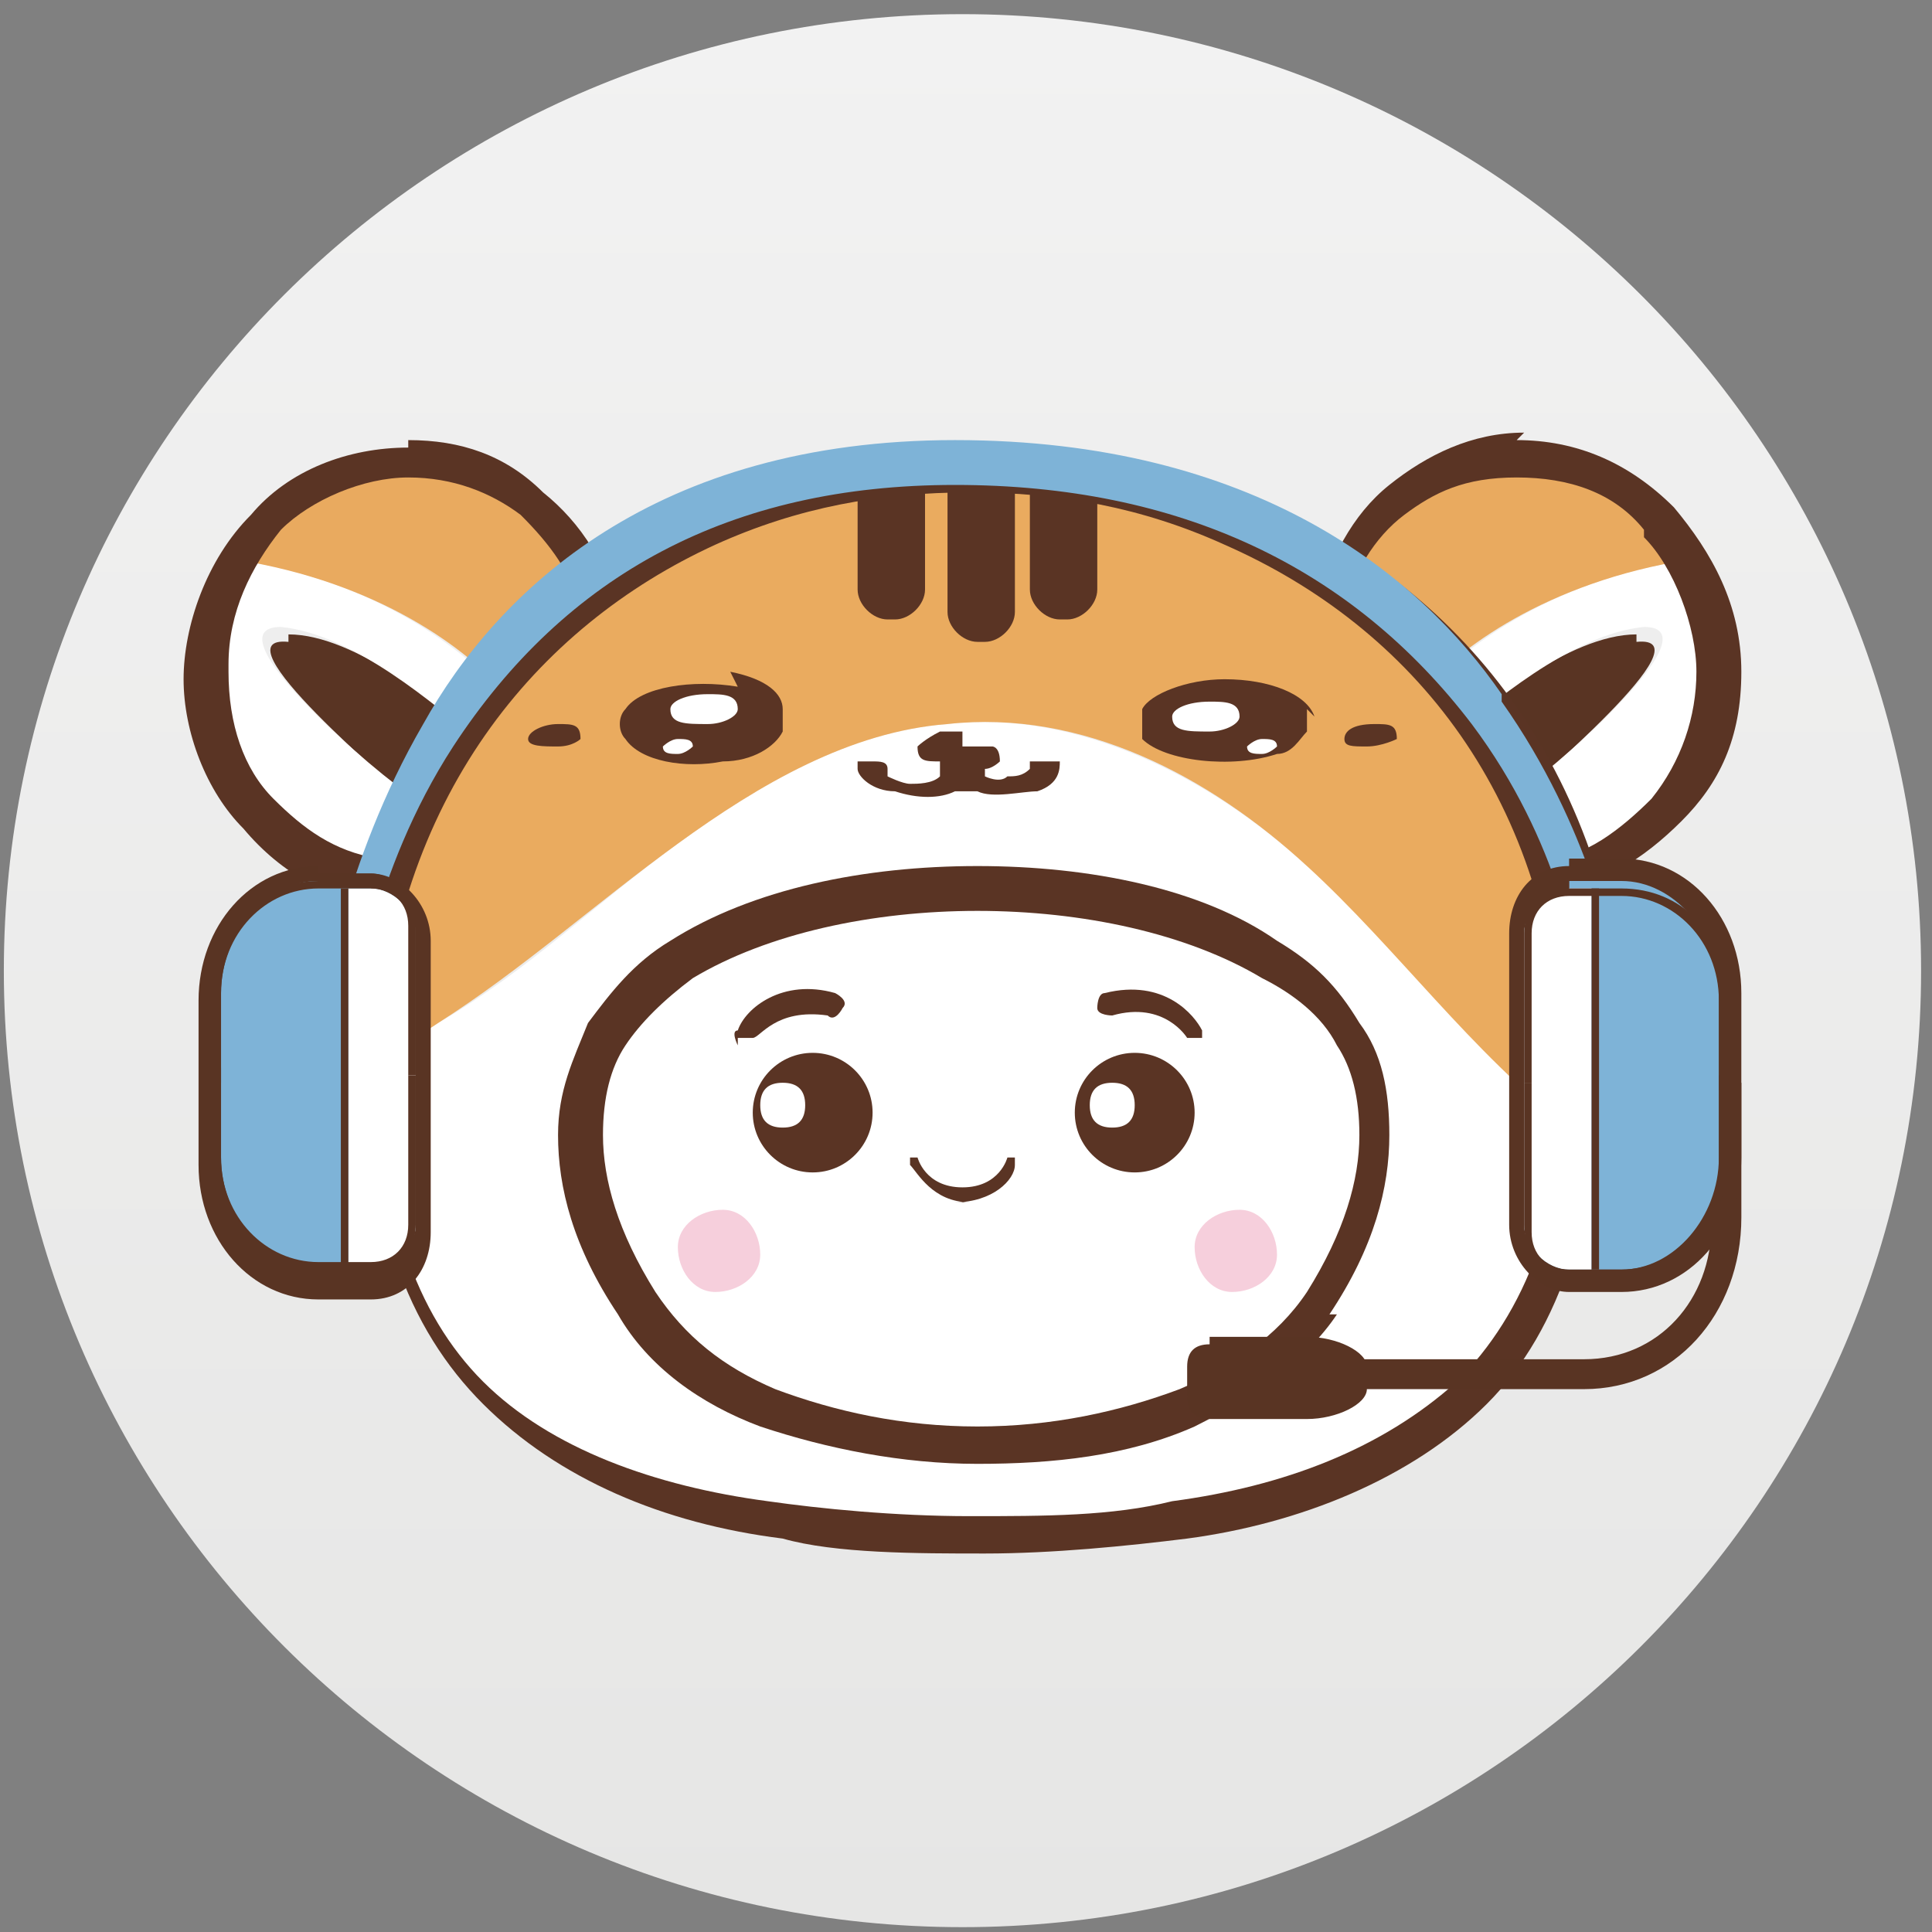 <svg width="83" height="83" viewBox="0 0 83 83" fill="none" xmlns="http://www.w3.org/2000/svg">
<rect x="0" y="0" width="83" height="83" fill="#808080" stroke="none"/>
<path d="M41.348 82.792C64.093 82.792 82.531 64.394 82.531 41.7C82.531 19.006 64.093 0.608 41.348 0.608C18.604 0.608 0.165 19.006 0.165 41.7C0.165 64.394 18.604 82.792 41.348 82.792Z" fill="url(#paint0_linear_9_1021)"/>
<path d="M70.304 27.254C67.409 27.254 63.548 30.464 62.261 31.748C62.904 32.711 63.869 33.674 64.513 34.959C65.8 33.674 73.522 27.254 70.304 27.575V27.254Z" fill="#593423"/>
<path d="M72.556 24.044C66.121 25.007 62.582 28.217 60.974 29.822C61.617 30.464 61.939 30.785 62.582 31.427C63.869 30.464 67.409 27.254 70.626 26.933C73.843 26.933 66.443 33.353 64.835 34.316C65.478 35.279 65.8 36.243 66.121 37.206C70.626 36.885 73.843 33.032 73.843 28.217C73.843 23.401 73.522 25.007 72.556 23.723V24.044Z" fill="white"/>
<path d="M72.557 24.044C70.948 21.475 68.374 19.549 65.157 19.549C61.939 19.549 57.757 22.438 56.791 26.612C58.4 27.575 59.687 28.538 60.974 29.822C62.583 27.896 66.444 25.007 72.557 24.044Z" fill="#E9AA5F"/>
<path fill-rule="evenodd" clip-rule="evenodd" d="M65.157 18.907C67.731 18.907 69.983 19.87 71.913 21.796C73.522 23.723 74.809 25.97 74.809 28.859C74.809 31.748 73.844 33.674 72.235 35.279C70.626 36.885 68.696 38.169 66.122 38.49H65.478V38.169C64.513 35.922 63.226 33.995 61.939 32.069C60.331 30.143 58.722 28.538 56.791 27.254H56.47V26.291C57.113 24.044 58.078 22.117 59.687 20.833C61.296 19.549 63.226 18.586 65.478 18.586L65.157 18.907ZM70.626 22.759C69.339 21.154 67.409 20.512 65.157 20.512C62.905 20.512 61.618 21.154 60.331 22.117C59.044 23.08 58.078 24.686 57.757 26.291C59.687 27.575 61.296 29.18 62.905 31.106C64.192 32.711 65.478 34.637 66.444 36.885C68.052 36.885 69.661 35.6 70.948 34.316C72.235 32.711 72.879 30.785 72.879 28.859C72.879 26.933 71.913 24.364 70.626 23.08V22.759Z" fill="#5A3424"/>
<path d="M12.392 27.254C15.287 27.254 19.148 30.464 20.435 31.748C19.792 32.711 18.827 33.674 18.183 34.958C16.896 33.674 9.174 27.254 12.392 27.575V27.254Z" fill="#593423"/>
<path d="M10.139 24.044C16.574 25.007 20.113 28.217 21.722 29.822C21.078 30.464 20.756 30.785 20.113 31.427C18.826 30.464 15.287 27.254 12.069 26.933C8.852 26.933 16.252 33.353 17.861 34.316C17.217 35.279 16.896 36.243 16.574 37.206C12.069 36.885 8.852 33.032 8.852 28.217C8.852 23.401 9.174 25.007 10.139 23.723V24.044Z" fill="white"/>
<path d="M10.139 24.044C11.748 21.475 14.322 19.549 17.54 19.549C20.757 19.549 24.94 22.438 25.905 26.612C24.296 27.575 23.009 28.538 21.722 29.822C20.113 27.896 16.253 25.007 10.139 24.044Z" fill="#E9AA5F"/>
<path fill-rule="evenodd" clip-rule="evenodd" d="M17.539 18.907C19.791 18.907 21.722 19.549 23.331 21.154C24.939 22.438 26.226 24.364 26.548 26.612V27.254H26.226C24.296 28.538 22.365 30.143 21.078 32.069C19.47 33.674 18.504 35.922 17.539 38.169V38.811H16.574C14.322 38.811 12.069 37.527 10.461 35.6C8.852 33.995 7.887 31.427 7.887 29.18C7.887 26.933 8.852 24.044 10.783 22.117C12.391 20.191 14.965 19.228 17.539 19.228V18.907ZM9.817 28.859C9.817 31.106 10.461 33.032 11.748 34.316C13.035 35.6 14.322 36.564 16.252 36.885C17.217 34.637 18.504 32.711 19.791 31.106C21.4 29.18 23.009 27.896 24.939 26.291C24.617 24.686 23.652 23.401 22.365 22.117C21.078 21.154 19.47 20.512 17.539 20.512C15.609 20.512 13.357 21.475 12.069 22.759C10.783 24.364 9.817 26.291 9.817 28.538V28.859Z" fill="#5A3424"/>
<path d="M56.148 37.206C51.966 33.353 46.174 30.464 40.705 31.106C36.522 31.427 32.661 33.674 29.122 36.243C25.583 38.811 22.687 41.7 18.826 43.947C17.861 44.589 16.896 44.91 15.931 45.552C15.609 58.715 23.331 63.851 33.305 65.135C38.131 65.777 45.853 65.777 50.679 65.135C59.688 63.851 67.088 59.357 68.053 48.442C63.87 45.231 60.653 40.737 56.792 37.206H56.148Z" fill="white"/>
<path d="M68.053 45.231C66.766 11.845 17.217 11.845 15.93 45.231C15.93 45.231 15.93 45.231 15.93 45.552C16.896 45.231 17.861 44.589 18.826 43.947C22.365 41.7 25.583 38.811 29.122 36.243C32.661 33.674 36.522 31.427 40.705 31.106C46.496 30.464 51.966 33.353 56.148 37.206C60.009 40.737 63.227 45.231 67.409 48.442C67.409 47.479 67.409 46.194 67.409 44.91L68.053 45.231Z" fill="#EAAB5F"/>
<path fill-rule="evenodd" clip-rule="evenodd" d="M68.696 45.231C68.696 51.973 67.088 57.109 63.87 60.32C60.653 63.53 55.827 65.456 51 66.098C48.426 66.419 45.209 66.74 42.313 66.74C39.418 66.74 35.878 66.74 33.626 66.098C28.478 65.456 23.974 63.53 20.756 60.32C17.539 57.109 15.609 52.294 15.93 45.231C16.252 33.032 23.009 25.328 31.374 21.796C34.913 20.191 38.774 19.549 42.957 19.549C47.139 19.549 50.679 20.191 54.539 21.796C62.905 25.328 69.34 33.353 69.983 45.231H68.696ZM62.583 59.357C65.479 56.467 67.409 51.973 67.088 45.552C66.766 34.316 60.653 26.933 52.609 23.401C49.07 21.796 45.531 21.154 41.67 21.154C37.809 21.154 34.27 21.796 30.73 23.401C23.009 26.933 16.896 34.316 16.252 45.552C16.252 51.973 17.861 56.467 20.756 59.357C23.652 62.246 28.157 63.851 32.983 64.493C35.235 64.814 38.452 65.135 41.67 65.135C44.887 65.135 47.783 65.135 50.357 64.493C55.183 63.851 59.366 62.246 62.583 59.357Z" fill="#5A3424"/>
<path fill-rule="evenodd" clip-rule="evenodd" d="M56.47 55.825C53.896 59.999 47.783 61.925 41.67 61.925C35.557 61.925 29.765 59.999 27.191 55.825C19.47 43.947 30.73 38.169 41.992 38.169C53.252 38.169 64.192 44.268 56.792 55.825H56.47Z" fill="white"/>
<path fill-rule="evenodd" clip-rule="evenodd" d="M57.435 56.467C56.148 58.394 53.896 59.999 51.322 61.283C48.426 62.567 45.209 62.888 41.992 62.888C38.774 62.888 35.557 62.246 32.661 61.283C30.087 60.32 27.835 58.715 26.548 56.467C24.617 53.578 23.974 51.01 23.974 48.763C23.974 46.837 24.617 45.552 25.261 43.947C26.226 42.663 27.191 41.379 28.8 40.416C32.339 38.169 37.165 37.206 41.992 37.206C46.818 37.206 51.644 38.169 54.861 40.416C56.47 41.379 57.435 42.342 58.4 43.947C59.366 45.231 59.687 46.837 59.687 48.763C59.687 51.01 59.044 53.578 57.113 56.467H57.435ZM50.678 59.678C52.931 58.715 54.861 57.431 56.148 55.504C57.757 52.936 58.4 50.689 58.4 48.763C58.4 47.158 58.079 45.873 57.435 44.91C56.792 43.626 55.505 42.663 54.218 42.021C51 40.095 46.496 39.132 41.992 39.132C37.487 39.132 32.983 40.095 29.765 42.021C28.478 42.984 27.513 43.947 26.87 44.91C26.226 45.873 25.904 47.158 25.904 48.763C25.904 50.689 26.548 52.936 28.157 55.504C29.444 57.431 31.052 58.715 33.304 59.678C35.878 60.641 38.774 61.283 41.992 61.283C45.209 61.283 48.105 60.641 50.678 59.678Z" fill="#5A3424"/>
<path d="M37.166 20.512H39.74V25.328C39.74 25.97 39.096 26.612 38.453 26.612H38.131C37.488 26.612 36.844 25.97 36.844 25.328V20.512H37.166Z" fill="#5A3424"/>
<path d="M44.566 20.512H47.14V25.328C47.14 25.97 46.496 26.612 45.853 26.612H45.531C44.888 26.612 44.244 25.97 44.244 25.328V20.512H44.566Z" fill="#5A3424"/>
<path d="M41.027 20.512H43.601V26.291C43.601 26.933 42.958 27.575 42.314 27.575H41.992C41.349 27.575 40.706 26.933 40.706 26.291V20.512H41.027Z" fill="#5A3424"/>
<path d="M24.939 31.748C24.939 31.748 24.617 32.069 23.974 32.069C23.33 32.069 22.687 32.069 22.687 31.748C22.687 31.427 23.33 31.106 23.974 31.106C24.617 31.106 24.939 31.106 24.939 31.748Z" fill="#5A3424"/>
<path d="M60.009 31.748C60.009 31.748 59.365 32.069 58.722 32.069C58.078 32.069 57.757 32.069 57.757 31.748C57.757 31.427 58.078 31.106 59.044 31.106C59.687 31.106 60.009 31.106 60.009 31.748Z" fill="#5A3424"/>
<path d="M41.347 32.069C41.669 32.069 42.313 32.069 42.634 32.069C42.634 32.069 42.956 32.069 42.956 32.711C42.956 32.711 42.634 33.032 42.313 33.032V33.353C42.313 33.353 42.956 33.674 43.278 33.353C43.6 33.353 43.921 33.353 44.243 33.032C44.243 33.032 44.243 33.032 44.243 32.711C44.243 32.711 44.243 32.711 44.887 32.711H45.53C45.53 33.032 45.53 33.674 44.565 33.995C43.921 33.995 42.634 34.316 41.991 33.995C41.991 33.995 41.669 33.995 41.347 33.995C41.347 33.995 41.347 33.995 41.026 33.995C40.382 34.316 39.417 34.316 38.452 33.995C37.486 33.995 36.843 33.353 36.843 33.032C36.843 33.032 36.843 33.032 36.843 32.711C36.843 32.711 37.165 32.711 37.486 32.711C37.808 32.711 38.13 32.711 38.13 33.032C38.13 33.032 38.13 33.032 38.13 33.353C38.13 33.353 38.773 33.674 39.095 33.674C39.417 33.674 40.06 33.674 40.382 33.353C40.382 33.353 40.382 33.032 40.382 32.711C39.739 32.711 39.417 32.711 39.417 32.069C39.417 32.069 39.739 31.748 40.382 31.427C40.382 31.427 41.026 31.427 41.347 31.427V32.069Z" fill="#5A3424"/>
<path d="M56.47 30.785C56.148 29.822 54.539 29.18 52.609 29.18C51 29.18 49.391 29.822 49.07 30.464C49.07 30.785 49.07 31.427 49.07 31.748C50.035 32.711 52.931 33.032 54.861 32.39C55.504 32.39 55.826 31.748 56.148 31.427C56.148 31.106 56.148 30.785 56.148 30.464L56.47 30.785Z" fill="#5A3424"/>
<path d="M51.965 31.427C51 31.427 50.357 31.427 50.357 30.785C50.357 30.464 51 30.143 51.965 30.143C52.609 30.143 53.252 30.143 53.252 30.785C53.252 31.106 52.609 31.427 51.965 31.427Z" fill="white"/>
<path d="M54.217 32.39C53.895 32.39 53.574 32.39 53.574 32.069C53.574 32.069 53.895 31.748 54.217 31.748C54.539 31.748 54.861 31.748 54.861 32.069C54.861 32.069 54.539 32.39 54.217 32.39Z" fill="white"/>
<path d="M31.695 29.501C29.765 29.18 27.513 29.501 26.869 30.464C26.547 30.785 26.547 31.427 26.869 31.748C27.513 32.711 29.443 33.032 31.052 32.711C32.339 32.711 33.304 32.069 33.626 31.427C33.626 31.427 33.626 30.785 33.626 30.464C33.626 29.822 32.982 29.18 31.373 28.859L31.695 29.501Z" fill="#5A3424"/>
<path d="M29.121 32.39C28.799 32.39 28.478 32.39 28.478 32.069C28.478 32.069 28.799 31.748 29.121 31.748C29.443 31.748 29.765 31.748 29.765 32.069C29.765 32.069 29.443 32.39 29.121 32.39Z" fill="white"/>
<path d="M30.408 31.106C29.443 31.106 28.8 31.106 28.8 30.464C28.8 30.143 29.443 29.822 30.408 29.822C31.052 29.822 31.695 29.822 31.695 30.464C31.695 30.785 31.052 31.106 30.408 31.106Z" fill="white"/>
<path d="M64.513 29.822C60.974 24.686 53.896 18.907 41.026 18.907C28.156 18.907 21.4 25.328 18.182 31.106C14.643 37.206 14 42.984 13.678 43.305H15.287C15.287 43.305 15.93 37.527 19.469 32.069C24.295 24.686 31.374 20.833 41.026 20.833C50.678 20.833 58.078 24.364 63.226 31.106C67.087 36.243 67.731 41.379 67.731 41.379H69.339C69.339 41.058 68.374 35.6 64.513 30.143V29.822Z" fill="#7EB3D7"/>
<path d="M73.523 46.837V52.615C73.523 55.825 71.271 58.394 68.053 58.394H53.897V59.678H68.053C71.914 59.678 74.81 56.467 74.81 52.294V46.516H73.523V46.837Z" fill="#593423"/>
<path d="M67.409 37.206C65.8 37.206 64.835 38.49 64.835 40.095V52.615C64.835 54.22 66.122 55.504 67.409 55.504H69.661C72.557 55.504 74.809 52.936 74.809 49.726V42.663C74.809 39.453 72.557 36.885 69.661 36.885H67.409V37.206Z" fill="#593423"/>
<path d="M67.409 38.169C66.444 38.169 65.478 39.132 65.478 40.095V52.615C65.478 53.578 66.444 54.541 67.409 54.541H69.661C71.913 54.541 73.844 52.294 73.844 49.726V42.663C73.844 40.095 71.913 37.848 69.661 37.848H67.409V38.169Z" fill="#7EB3D7"/>
<path d="M67.409 38.169C66.444 38.169 65.478 39.132 65.478 40.095V52.615C65.478 53.578 66.444 54.541 67.409 54.541H68.374V38.169H67.409Z" fill="white"/>
<path d="M65.478 46.194V52.615C65.478 53.899 66.444 54.862 67.409 54.862H69.661C72.235 54.862 74.166 52.615 74.166 50.047V46.194H73.844V50.047C73.844 52.615 71.913 54.541 69.661 54.541H67.409C66.444 54.541 65.8 53.899 65.8 52.936V46.516H65.478V46.194Z" fill="#593423"/>
<path d="M68.696 38.169H68.375V54.541H68.696V38.169Z" fill="#593423"/>
<path d="M51.966 57.752C51.322 57.752 51.001 58.072 51.001 58.715V59.999C51.001 60.641 51.322 60.962 51.966 60.962H56.148C57.435 60.962 58.722 60.32 58.722 59.678V58.715C58.722 58.072 57.435 57.431 56.148 57.431H51.966V57.752Z" fill="#593423"/>
<path d="M67.409 37.848C66.444 37.848 65.478 38.811 65.478 40.095V46.516H65.8V40.095C65.8 39.132 66.444 38.49 67.409 38.49H69.661C71.913 38.49 73.844 40.416 73.844 42.984V46.837H74.166V42.984C74.166 40.095 72.235 38.169 69.661 38.169H67.409V37.848Z" fill="#593423"/>
<path d="M13.678 37.206C10.783 37.206 8.53 39.774 8.53 42.984V50.047C8.53 53.257 10.783 55.825 13.678 55.825H15.931C17.539 55.825 18.504 54.541 18.504 52.936V40.416C18.504 38.811 17.218 37.527 15.931 37.527H13.678V37.206Z" fill="#593423"/>
<path d="M15.931 38.169C16.896 38.169 17.861 39.132 17.861 40.095V52.615C17.861 53.578 16.896 54.541 15.931 54.541H13.678C11.426 54.541 9.496 52.294 9.496 49.726V42.663C9.496 40.095 11.426 37.848 13.678 37.848H15.931V38.169Z" fill="#7EB3D7"/>
<path d="M15.931 38.169C16.896 38.169 17.861 39.132 17.861 40.095V52.615C17.861 53.578 16.896 54.541 15.931 54.541H14.965V38.169H15.931Z" fill="white"/>
<path d="M9.174 46.194V50.047C9.174 52.936 11.104 54.862 13.678 54.862H15.93C16.896 54.862 17.861 53.899 17.861 52.615V46.194H17.539V52.615C17.539 53.578 16.896 54.22 15.93 54.22H13.678C11.426 54.22 9.496 52.294 9.496 49.726V45.873H9.174V46.194Z" fill="#593423"/>
<path d="M14.965 38.169H14.643V54.541H14.965V38.169Z" fill="#593423"/>
<path d="M13.678 37.848C11.104 37.848 9.174 40.095 9.174 42.663V46.516H9.496V42.663C9.496 40.095 11.426 38.169 13.678 38.169H15.93C16.896 38.169 17.539 38.811 17.539 39.774V46.194H17.861V39.774C17.861 38.49 16.896 37.527 15.93 37.527H13.678V37.848Z" fill="#593423"/>
<path d="M32.66 53.899C32.66 54.862 31.695 55.504 30.73 55.504C29.765 55.504 29.121 54.541 29.121 53.578C29.121 52.615 30.087 51.973 31.052 51.973C32.017 51.973 32.66 52.936 32.66 53.899Z" fill="#F6CFDC"/>
<path d="M54.861 53.899C54.861 54.862 53.896 55.504 52.931 55.504C51.966 55.504 51.322 54.541 51.322 53.578C51.322 52.615 52.288 51.973 53.253 51.973C54.218 51.973 54.861 52.936 54.861 53.899Z" fill="#F6CFDC"/>
<path d="M34.913 50.368C36.335 50.368 37.487 49.218 37.487 47.8C37.487 46.381 36.335 45.231 34.913 45.231C33.492 45.231 32.339 46.381 32.339 47.8C32.339 49.218 33.492 50.368 34.913 50.368Z" fill="#5A3424"/>
<path d="M48.748 50.368C50.169 50.368 51.322 49.218 51.322 47.8C51.322 46.381 50.169 45.231 48.748 45.231C47.326 45.231 46.174 46.381 46.174 47.8C46.174 49.218 47.326 50.368 48.748 50.368Z" fill="#5A3424"/>
<path d="M34.592 47.479C34.592 48.121 34.27 48.442 33.626 48.442C32.983 48.442 32.661 48.121 32.661 47.479C32.661 46.837 32.983 46.516 33.626 46.516C34.27 46.516 34.592 46.837 34.592 47.479Z" fill="white"/>
<path d="M48.748 47.479C48.748 48.121 48.426 48.442 47.782 48.442C47.139 48.442 46.817 48.121 46.817 47.479C46.817 46.837 47.139 46.516 47.782 46.516C48.426 46.516 48.748 46.837 48.748 47.479Z" fill="white"/>
<path d="M41.67 51.652C40.061 51.652 39.418 50.368 39.096 50.047V49.726H39.418C39.418 49.726 39.739 51.01 41.348 51.01C42.957 51.01 43.279 49.726 43.279 49.726C43.279 49.726 43.279 49.726 43.6 49.726C43.6 49.726 43.6 49.726 43.6 50.047C43.6 50.689 42.635 51.652 41.026 51.652H41.67Z" fill="#5A3424"/>
<path d="M31.696 44.91C31.696 44.91 31.374 44.268 31.696 44.268C32.017 43.305 33.626 42.021 35.878 42.663C35.878 42.663 36.522 42.984 36.2 43.305C36.2 43.305 35.878 43.947 35.557 43.626C33.304 43.305 32.661 44.589 32.339 44.589C32.339 44.589 32.339 44.589 31.696 44.589V44.91Z" fill="#5A3424"/>
<path d="M51.643 44.589C51.643 44.589 51.322 44.589 51 44.589C51 44.589 50.035 42.984 47.782 43.626C47.782 43.626 47.139 43.626 47.139 43.305C47.139 43.305 47.139 42.663 47.461 42.663C50.035 42.021 51.322 43.626 51.643 44.268V44.91V44.589Z" fill="#5A3424"/>
<defs>
<linearGradient id="paint0_linear_9_1021" x1="41.348" y1="82.792" x2="41.348" y2="0.608" gradientUnits="userSpaceOnUse">
<stop stop-color="#E6E6E5"/>
<stop offset="1" stop-color="#F2F2F2"/>
</linearGradient>
</defs>
</svg>
